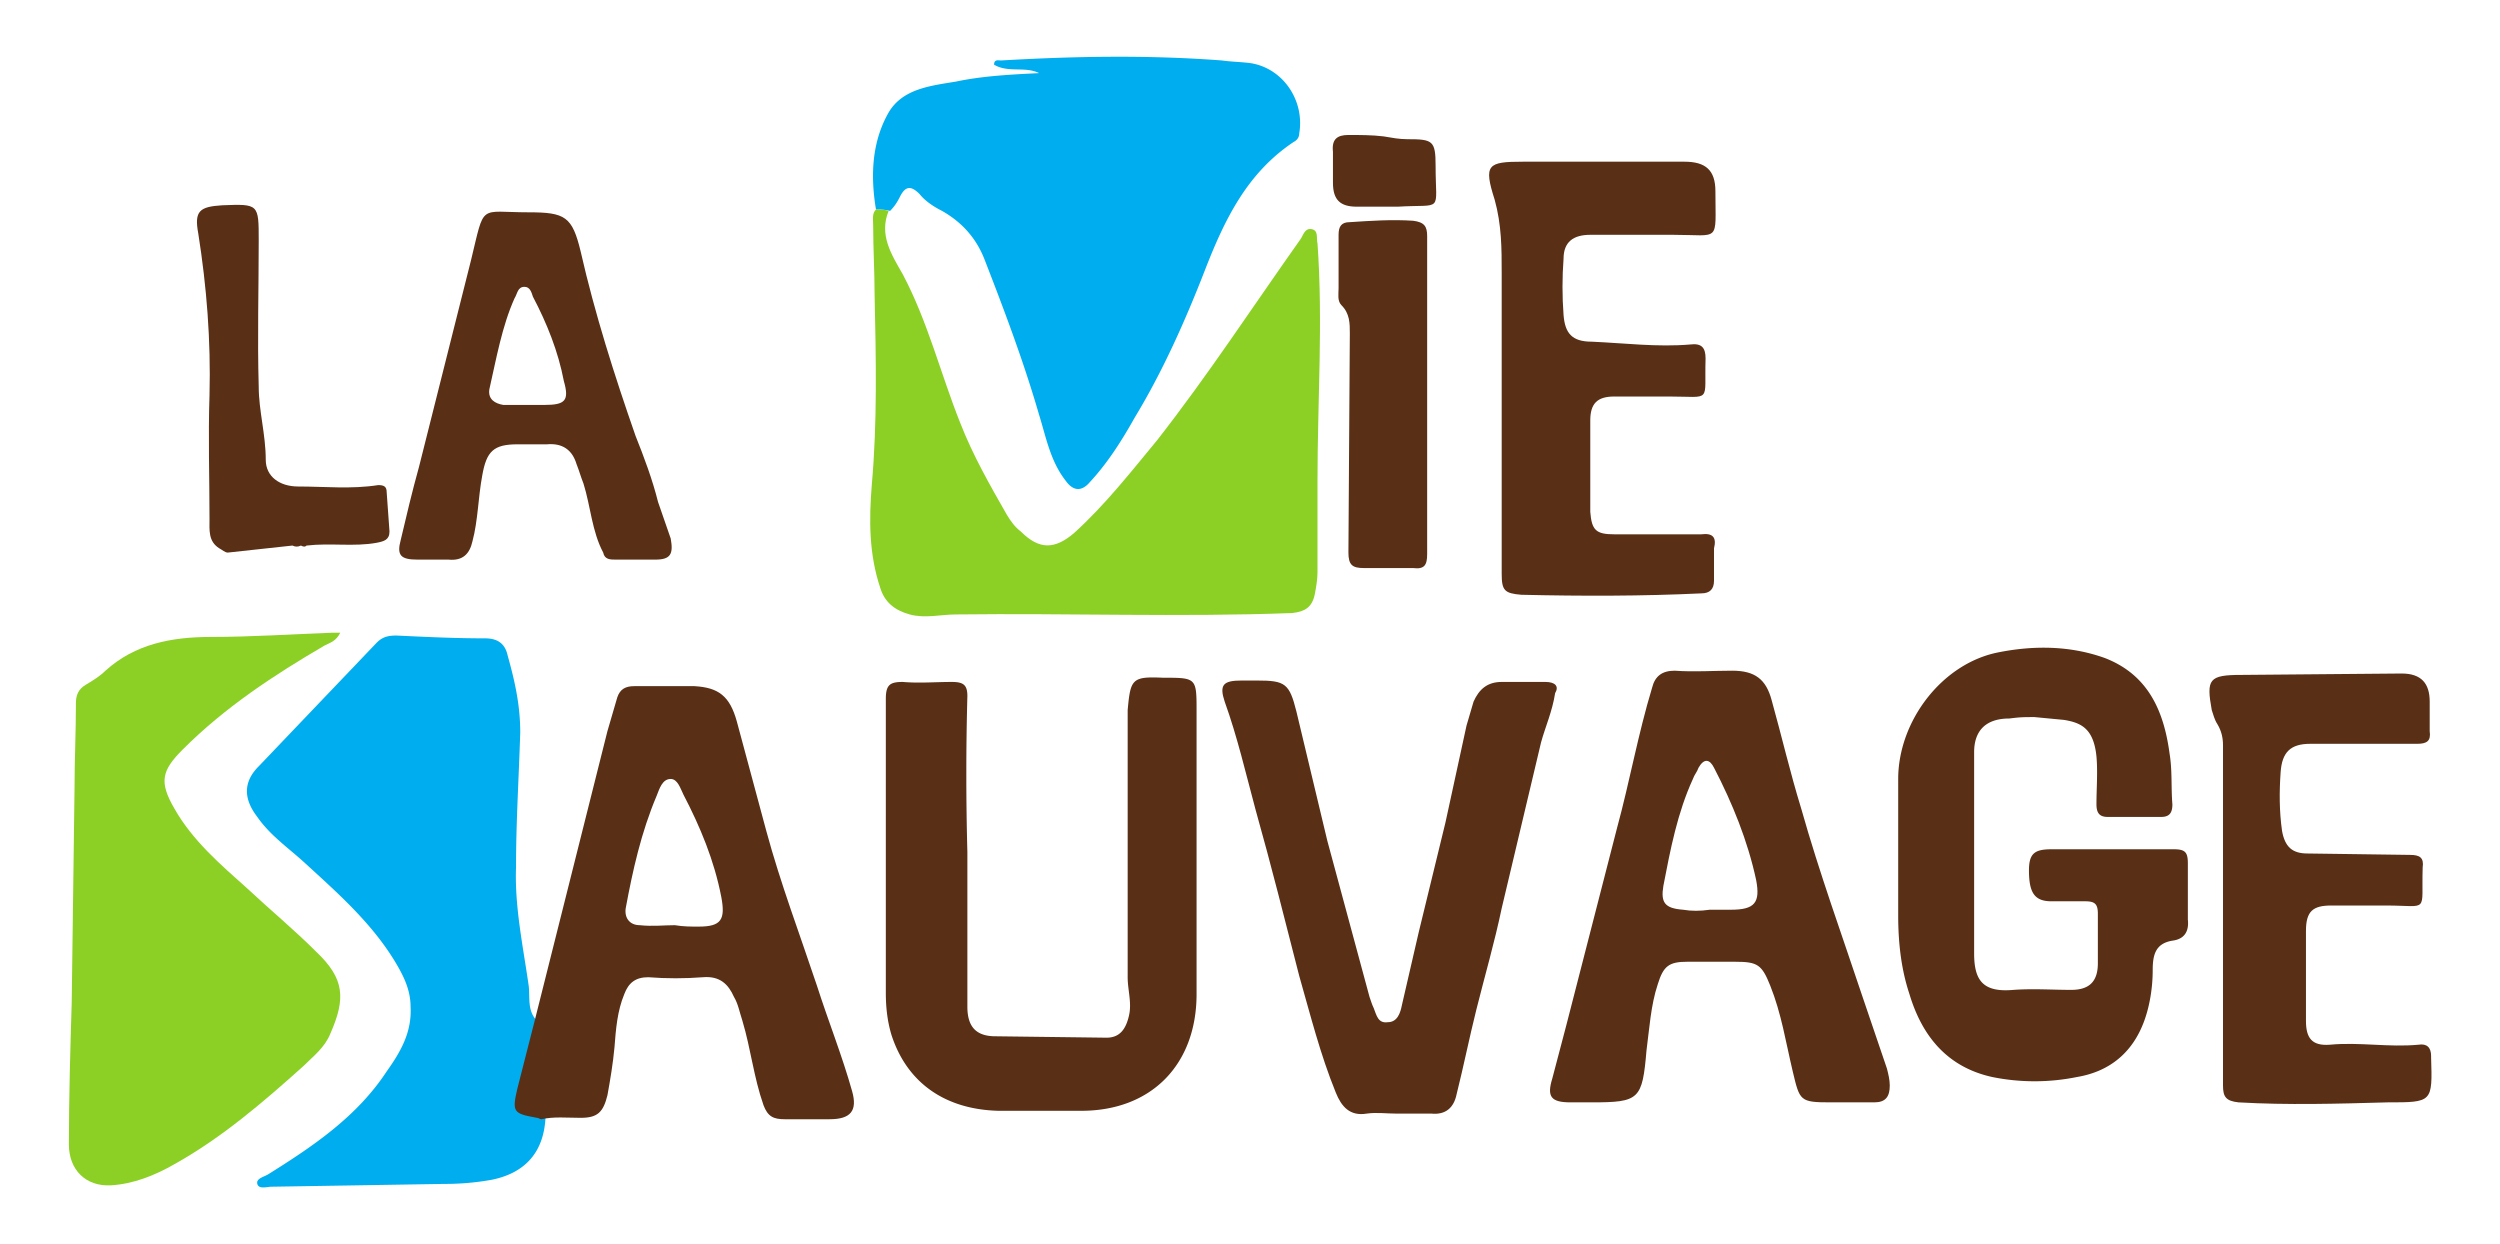 <svg xmlns="http://www.w3.org/2000/svg" viewBox="0 0 177.8 88.5" ><path d="M38.8 79.4c-.1 2.5-1.4 4-3.8 4.5a18.7 18.7 0 0 1-3.4.3l-12.3.2c-.3 0-.9.2-1-.2s.5-.5.8-.7c3.2-2 6.3-4.1 8.4-7.3 1-1.4 1.8-2.8 1.7-4.6 0-1.2-.5-2.2-1.1-3.2-1.7-2.8-4.1-4.9-6.5-7.1-1.1-1-2.4-1.9-3.3-3.2-1-1.3-1-2.5.1-3.6l8.4-8.8c.4-.4.8-.5 1.4-.5 2.1.1 4.2.2 6.3.2.8 0 1.4.3 1.6 1.2.5 1.8.9 3.5.9 5.5-.1 3.2-.3 6.4-.3 9.6-.1 2.8.5 5.6.9 8.4.1.8-.1 1.7.5 2.4-.3 1.6-.7 3.1-1.1 4.7-.4 1.7-.3 1.8 1.4 2.1.2 0 .3.1.4.1zm23.5-64.5c-.4-2.4-.3-4.8.9-6.9 1-1.7 3-1.9 4.8-2.2 1.9-.4 3.9-.5 5.9-.6-1-.5-2.2 0-3.2-.6 0-.4.3-.3.5-.3 5.2-.3 10.4-.4 15.7 0 .7.1 1.4.1 2.1.2 2.3.4 3.8 2.7 3.4 5 0 .3-.2.5-.4.6-3.3 2.2-4.9 5.5-6.3 9.1s-3 7.2-5 10.5c-.9 1.6-1.9 3.2-3.2 4.6-.6.7-1.2.6-1.7-.1-1.1-1.4-1.4-3.1-1.9-4.7-1.1-3.8-2.5-7.5-3.9-11.1-.6-1.5-1.6-2.6-3-3.4-.6-.3-1.2-.7-1.6-1.2-.6-.6-1-.6-1.4.2-.2.4-.4.7-.7 1-.4-.1-.7-.1-1-.1z" fill="#00adef"/><path d="M24.2 45c-.3.6-.7.7-1.1.9C19.5 48 16 50.3 13 53.3c-1.5 1.5-1.7 2.3-.6 4.2 1.3 2.3 3.3 4 5.2 5.7 1.6 1.5 3.3 2.9 4.9 4.5 2 1.9 2.1 3.3 1 5.8-.4 1-1.2 1.6-1.9 2.3-2.9 2.6-5.8 5.1-9.2 7-1.4.8-2.9 1.4-4.5 1.5-1.8.1-3-1.1-3-2.9 0-3.4.1-6.8.2-10.1l.2-15.2c0-2 .1-4.1.1-6.1 0-.6.2-1 .7-1.3s1-.6 1.4-1c2.1-1.9 4.7-2.4 7.5-2.4 2.9 0 5.8-.2 8.6-.3h.6zm38.1-30.1c.3 0 .6 0 .9.1-.7 1.7.2 3.1 1 4.5 1.8 3.4 2.7 7.1 4.1 10.6.9 2.3 2.1 4.4 3.3 6.5.3.5.6.9 1 1.2 1.3 1.3 2.4 1.3 3.8.1 2.2-2 4-4.3 5.9-6.6 3.6-4.6 6.8-9.5 10.2-14.3.2-.3.3-.8.8-.7s.3.7.4 1c.4 5.6 0 11.2 0 16.9v6.5c0 .5-.1 1.1-.2 1.6-.2.9-.7 1.2-1.6 1.3-8 .3-15.9 0-23.9.1-1.1 0-2.2.3-3.3 0s-1.8-.9-2.1-1.9c-.8-2.4-.8-4.8-.6-7.3.4-4.5.3-9 .2-13.6 0-1.6-.1-3.2-.1-4.8 0-.5-.1-.9.2-1.2z" fill="#8cd025"/><g fill="#592f16"><path d="M144.7 51c-.8 0-1 0-1.8.1-1.6 0-2.5.8-2.5 2.4v14.3c0 1.9.6 2.8 2.8 2.6 1.4-.1 2.8 0 4.1 0s1.9-.6 1.9-1.9V65c0-.7-.2-.9-.9-.9h-2.4c-1.2 0-1.6-.6-1.6-2.2 0-1.2.4-1.5 1.6-1.5h8.7c.8 0 1 .2 1 1v4c.1.9-.3 1.4-1.1 1.5-1.2.2-1.4 1-1.4 2.1 0 1.2-.2 2.5-.6 3.6-.8 2.2-2.4 3.6-4.8 4a15.15 15.15 0 0 1-6 0c-3.2-.7-5-2.9-5.9-5.9-.6-1.8-.8-3.7-.8-5.6v-9.7c0-4.1 3.1-8.2 7.1-9 2.5-.5 5.1-.5 7.6.4 3.1 1.2 4.2 3.8 4.6 6.8.2 1.2.1 2.4.2 3.6 0 .6-.2.9-.8.9h-3.8c-.6 0-.8-.3-.8-.9 0-1.1.1-2.3 0-3.4-.2-2-1.1-2.4-2.3-2.6m-78 9.4v11c0 1.4.6 2.1 2 2.1l7.9.1c1 0 1.4-.7 1.6-1.6s-.1-1.8-.1-2.7V50.8v-.3c.2-2.2.3-2.4 2.5-2.3 2.4 0 2.4 0 2.4 2.4v20.1c0 5-3.2 8.3-8.2 8.3H71c-3.8-.1-6.5-2-7.6-5.4-.3-1-.4-2-.4-3V49.7c0-1 .3-1.2 1.2-1.2 1.2.1 2.3 0 3.5 0 .8 0 1.1.2 1.1 1-.1 3.7-.1 7.4 0 11.1z"/><path d="M38.5 79.6c-.1 0-.2-.1-.3-.1-1.7-.3-1.8-.4-1.4-2.1l1.2-4.7L43.2 52l.7-2.4c.2-.6.6-.8 1.2-.8h4.3c1.7.1 2.5.7 3 2.5l2.1 7.8c1 3.7 2.4 7.4 3.6 11 .8 2.5 1.8 5 2.5 7.5.4 1.4-.1 2-1.6 2h-3.2c-.8 0-1.2-.2-1.5-1-.7-2-.9-4-1.5-6-.2-.6-.3-1.2-.6-1.7-.4-.9-1-1.5-2.2-1.4-1.3.1-2.6.1-3.9 0-.9 0-1.4.4-1.7 1.2-.5 1.2-.6 2.5-.7 3.8-.1 1.1-.3 2.3-.5 3.4-.3 1.2-.7 1.6-1.9 1.6-1 0-1.9-.1-2.8.1zM48 65.8c0 .1 0 .1 0 0 .6.1 1.1.1 1.7.1 1.6 0 1.9-.5 1.6-2.1-.5-2.6-1.5-5-2.7-7.3-.2-.4-.4-1.1-.9-1.1-.6 0-.8.7-1 1.2-1.1 2.6-1.7 5.3-2.2 8-.1.7.3 1.2 1 1.2.9.1 1.7 0 2.5 0zm83 12.6h-.8c-2.2 0-2.2-.1-2.7-2.2s-.8-4.1-1.6-6.1c-.6-1.5-.9-1.7-2.5-1.7H120c-1.3 0-1.7.3-2.1 1.6-.5 1.5-.6 3.2-.8 4.7-.3 3.5-.5 3.7-3.9 3.7h-1.5c-1.4 0-1.7-.4-1.3-1.7l1-3.8 3.6-14c.9-3.3 1.5-6.7 2.5-10 .2-.8.7-1.2 1.6-1.2 1.4.1 2.7 0 4.1 0 1.6 0 2.4.6 2.8 2.1.7 2.5 1.3 5.1 2.1 7.7 1.3 4.6 2.9 9 4.4 13.5l1.7 5c.1.4.2.8.2 1.2 0 .8-.3 1.2-1.1 1.2H131zm-9.4-13.7h1.5c1.7 0 2.1-.5 1.8-2.1-.6-2.8-1.7-5.5-3-8-.3-.6-.7-.7-1.1 0-.1.3-.3.5-.4.8-1.1 2.4-1.6 5-2.1 7.6-.2 1.2.1 1.6 1.4 1.7.6.1 1.2.1 1.9 0zm36.5.3V53c0-.5-.1-1-.4-1.5-.2-.3-.3-.7-.4-1-.4-2.2-.2-2.5 2.1-2.5l11.4-.1c1.4 0 2 .7 2 2V52c.1.7-.2.9-.9.9h-7.6c-1.4 0-2 .6-2.1 2s-.1 2.8.1 4.2c.2 1.1.7 1.6 1.8 1.6l7.3.1c.7 0 1 .2.9.9-.1 3.3.5 2.7-2.6 2.7h-3.9c-1.3 0-1.8.4-1.8 1.8v6.4c0 1.2.4 1.8 1.7 1.7 2.1-.2 4.2.2 6.3 0 .6-.1.9.2.9.8v.1c.1 3.2.1 3.2-3.1 3.2-3.6.1-7.1.2-10.6 0-.9-.1-1.1-.4-1.1-1.2V65zM47.3 37.4h0m-.5-1.7c-.4-1.6-1-3.2-1.6-4.7-1.5-4.3-2.9-8.7-3.9-13.1-.6-2.5-1.1-2.8-3.7-2.8-3.6 0-3.1-.7-4.1 3.4l-3.7 14.7c-.5 1.8-.9 3.5-1.3 5.2-.3 1.1 0 1.4 1.2 1.4h2.2c1 .1 1.5-.4 1.7-1.3.4-1.5.4-3.1.7-4.7.3-1.7.8-2.2 2.5-2.2h2.1c1.1-.1 1.8.4 2.1 1.4.2.5.3.9.5 1.4.5 1.6.6 3.4 1.4 4.9.1.5.5.5.9.5h2.8c1.1 0 1.3-.4 1.1-1.5m-9-9.5h-1.1-1.8c-.6-.1-1.1-.4-1-1.1.5-2.2.9-4.5 1.8-6.5.2-.3.2-.8.7-.8.4 0 .5.4.6.7 1 1.9 1.8 3.9 2.2 6 .4 1.4.1 1.7-1.4 1.7z"/><path d="M27.5 35c0-.4-.2-.5-.6-.5-1.9.3-3.8.1-5.7.1-1.3 0-2.3-.7-2.3-1.9 0-1.8-.5-3.5-.5-5.2-.1-3.5 0-7 0-10.4 0-2.6 0-2.6-2.6-2.5-1.6.1-2 .4-1.7 2 .6 3.8.9 7.6.8 11.5-.1 3 0 5.9 0 8.8 0 .8-.1 1.6.7 2.1.2.1.4.3.6.3l4.6-.5c.2.1.4.1.6 0 .2.1.3.1.4 0 1.7-.2 3.4.1 5-.2.5-.1.9-.2.9-.8m97.8 30.4c0 .1 0 .1-.1.2 0 0-.1 0-.2-.1s0-.1.1-.2c.1 0 .2 0 .2.1z"/><path d="M101.5 28.1V16.8c0-.7-.2-1-1-1.1-1.5-.1-3 0-4.5.1-.6 0-.8.3-.8.9v3.8c0 .4-.1.9.2 1.2.6.6.6 1.3.6 2l-.1 15.6c0 .9.3 1.1 1.1 1.1h3.5c.8.1 1-.2 1-1V28.1zm.6-16.3c0-1.8-.2-1.9-2-1.9-.6 0-1.1-.1-1.7-.2-.8-.1-1.7-.1-2.5-.1s-1.2.3-1.1 1.2V13c0 1.2.5 1.7 1.7 1.7h2.2.7c3.3-.2 2.7.5 2.7-2.9zm7.8 36.7h-3.1c-1 0-1.6.5-2 1.4l-.5 1.7-1.5 6.9-1.9 7.8-1.2 5.2c-.1.5-.3 1.2-1 1.2-.7.1-.8-.5-1-1-.1-.2-.2-.5-.3-.8l-3-11.1-2.2-9.2c-.5-2-.8-2.2-2.8-2.2h-1.1c-1.3 0-1.6.3-1.2 1.5.9 2.5 1.5 5.1 2.2 7.7 1.1 3.9 2.1 7.9 3.1 11.8.8 2.8 1.5 5.6 2.6 8.3.4 1 1 1.7 2.2 1.5.7-.1 1.4 0 2.1 0h2.5c1 .1 1.6-.4 1.8-1.4.5-2 .9-4 1.4-6 .6-2.4 1.3-4.8 1.8-7.2l2.8-11.8c.3-1.1.8-2.2 1-3.5.3-.5 0-.8-.7-.8zM121 38h-6.2c-1.3 0-1.6-.3-1.7-1.6v-6.5c0-1.2.5-1.7 1.7-1.7h3.9c3.1 0 2.5.5 2.6-2.7 0-.8-.3-1.1-1.1-1-2.3.2-4.7-.1-7-.2-1.4 0-1.9-.6-2-1.9s-.1-2.7 0-4c0-1.2.7-1.7 1.9-1.7h5.9c3.4 0 3 .6 3-3.1 0-1.5-.7-2.1-2.2-2.1h-11.5c-2.5 0-2.8.2-2 2.7.5 1.8.5 3.5.5 5.2v9.2 12.2c0 1.2.2 1.4 1.4 1.5 4.3.1 8.6.1 12.8-.1.6 0 .9-.3.9-.9V39c.2-.8-.1-1.1-.9-1zm.4-25c0-.1 0-.1 0 0v.6-.6z"/></g></svg>